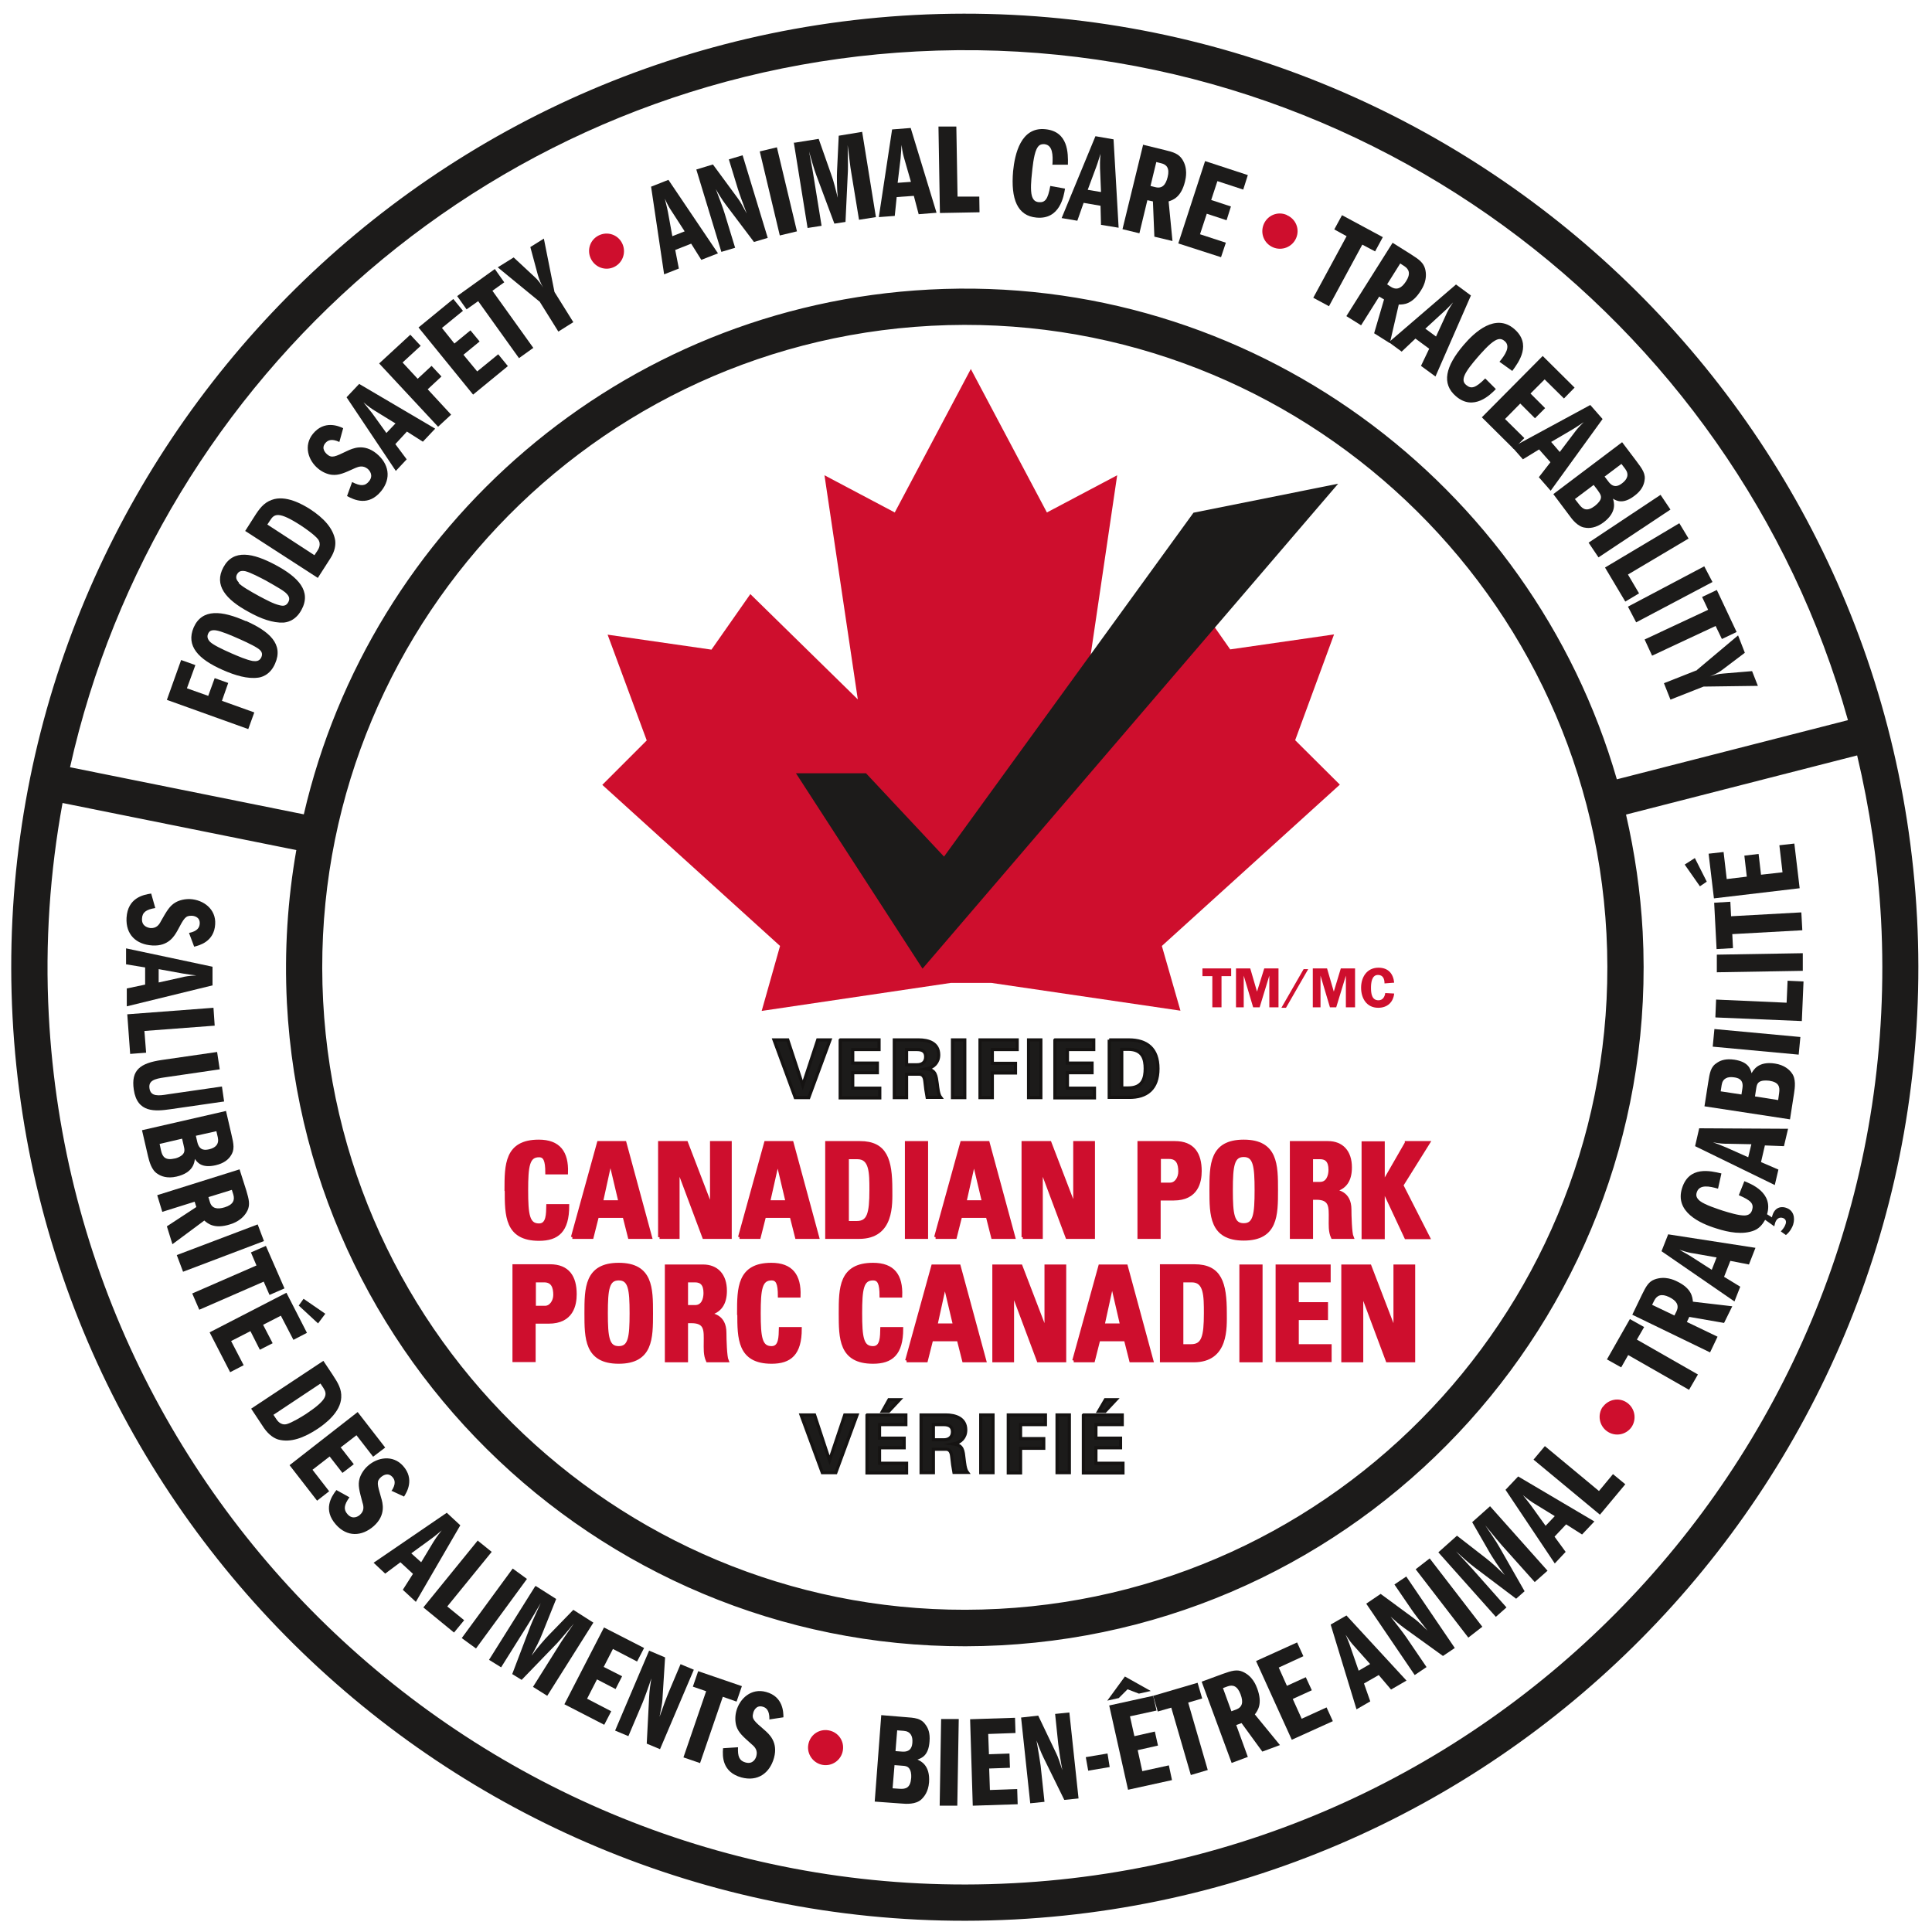 <?xml version="1.0" encoding="UTF-8"?>
<svg id="Layer_1" data-name="Layer 1" xmlns="http://www.w3.org/2000/svg" viewBox="0 0 80 80">
  <defs>
    <style>
      .cls-1, .cls-2 {
        fill: #ce0e2d;
      }

      .cls-3 {
        stroke: #151312;
        stroke-width: .13px;
      }

      .cls-3, .cls-2 {
        stroke-miterlimit: 10;
      }

      .cls-3, .cls-4 {
        fill: #1c1b1a;
      }

      .cls-2 {
        stroke: #ce0e2d;
        stroke-width: .14px;
      }
    </style>
  </defs>
  <g>
    <g>
      <path class="cls-4" d="M7.83,38.63c.35-.07.43-.23.44-.38.02-.3-.27-.33-.33-.33-.26-.01-.32.1-.59.61-.12.21-.36.66-1.04.62-.67-.04-1.11-.45-1.07-1.15.05-.81.67-.95,1.02-1l.17.6c-.38.06-.54.18-.55.44-.02.33.27.38.36.39.24.01.35-.14.42-.28.25-.44.37-.65.62-.79.16-.09.38-.14.6-.13.54.03,1.07.41,1.03,1.04-.04.73-.67.88-.87.93l-.21-.56Z"/>
      <path class="cls-4" d="M8.81,40.8l-3.56.87v-.74s.76-.16.76-.16v-.71s-.79-.13-.79-.13v-.66s3.58.76,3.58.76v.76ZM6.58,40.68l.95-.21c.14-.04.28-.06.6-.08-.15-.02-.35-.04-.57-.08l-.99-.18v.55Z"/>
      <path class="cls-4" d="M8.84,41.74l.05.73-2.91.22.07.9-.66.05-.12-1.64,3.57-.27Z"/>
      <path class="cls-4" d="M9.09,44.28l-2.26.33c-.44.06-.69.14-.64.46.05.34.37.31.78.24l2.22-.32.09.62-2.22.32c-.63.09-1.38.16-1.52-.81-.12-.81.26-1.1,1.17-1.23l2.28-.33.11.73Z"/>
      <path class="cls-4" d="M9.36,46.01l.22.95c.1.42.15.66-.04.92-.1.14-.27.29-.61.37-.57.13-.76-.11-.86-.26-.02.14-.06.57-.76.73-.39.09-.65-.02-.78-.11-.26-.15-.35-.53-.4-.73l-.25-1.08,3.49-.8ZM6.61,47.37l.06.28c.06.26.18.41.57.32.03,0,.2-.05.31-.15.11-.11.1-.21.05-.41l-.06-.26-.94.22ZM8.11,47.03l.06.26c.09.38.34.33.49.3.26-.06.42-.21.36-.49l-.06-.26-.85.19Z"/>
      <path class="cls-4" d="M9.92,48.42l.28.88c.11.37.16.58.05.82-.2.41-.6.54-.73.58-.64.2-.91-.03-1.06-.16l-1.32.98-.23-.74,1.22-.8-.07-.22-1.34.42-.21-.69,3.41-1.07ZM8.63,49.57l.06.2c.08.27.3.32.62.22.35-.11.42-.3.35-.53l-.06-.19-.97.3Z"/>
      <path class="cls-4" d="M10.67,50.7l.26.69-3.35,1.27-.26-.69,3.35-1.27Z"/>
      <path class="cls-4" d="M8.25,54.23l-.29-.67,2.66-1.16-.23-.54.62-.27.77,1.76-.62.27-.24-.55-2.66,1.16Z"/>
      <path class="cls-4" d="M10.89,54.85l.4.77-.53.27-.39-.77-.8.41.52,1-.56.29-.85-1.65,3.18-1.64.85,1.66-.56.29-.52-1-.74.38ZM12.37,54.06l.2-.28.9.62-.3.4-.8-.74Z"/>
      <path class="cls-4" d="M13.39,56.35l.38.57c.23.35.38.6.36.95-.03.62-.69,1.1-.97,1.29-.59.39-1.13.58-1.63.45-.17-.05-.39-.18-.6-.48l-.53-.8,2.99-1.98ZM11.32,58.58l.12.18c.04.06.18.27.43.21.22-.06.63-.31.8-.42.9-.6.89-.81.72-1.08l-.12-.18-1.94,1.29Z"/>
      <path class="cls-4" d="M14.12,59.95l.53.68-.47.36-.53-.68-.71.55.69.89-.5.39-1.14-1.47,2.82-2.2,1.14,1.47-.5.38-.69-.89-.66.51Z"/>
      <path class="cls-4" d="M16.21,61.74c.2-.3.14-.47.04-.58-.2-.22-.42-.04-.47,0-.2.18-.16.29,0,.85.07.23.21.72-.3,1.18-.5.44-1.11.46-1.57-.06-.54-.61-.2-1.15.02-1.43l.54.3c-.23.32-.25.51-.08.7.22.25.46.08.52.02.18-.16.15-.35.1-.5-.13-.49-.2-.72-.12-1,.05-.17.17-.37.34-.52.4-.36,1.04-.47,1.46,0,.49.55.15,1.1.04,1.27l-.54-.25Z"/>
      <path class="cls-4" d="M19.06,63.16l-1.84,3.17-.54-.5.42-.66-.52-.48-.63.47-.48-.45,3.03-2.07.56.52ZM17.44,64.69l.5-.83c.08-.13.15-.24.35-.49-.12.1-.27.23-.45.36l-.81.59.41.37Z"/>
      <path class="cls-4" d="M19.79,63.8l.57.46-1.84,2.26.7.57-.42.51-1.27-1.04,2.26-2.78Z"/>
      <path class="cls-4" d="M21.23,64.95l.59.43-2.11,2.88-.59-.43,2.11-2.88Z"/>
      <path class="cls-4" d="M22.18,65.67l.85.54-.57,1.42c-.12.32-.3.64-.45.93.23-.32.57-.71.71-.85l1.02-1.05.83.53-1.91,3.03-.59-.37,1.08-1.72c.12-.2.21-.32.61-.9-.15.18-.56.67-.69.81l-1.47,1.52-.39-.24.76-2c.09-.23.28-.63.42-.94-.14.24-.36.62-.51.86l-1.13,1.8-.5-.31,1.9-3.03Z"/>
      <path class="cls-4" d="M24.99,69.02l.77.39-.27.53-.77-.4-.41.8,1,.52-.29.56-1.65-.85,1.64-3.18,1.66.85-.29.56-1-.52-.38.74Z"/>
      <path class="cls-4" d="M26.88,68.35l.66.28-.11,1.74c-.01.18-.06.42-.12.72.12-.35.31-.86.38-1.02l.49-1.16.55.23-1.4,3.29-.55-.23.1-1.94c.01-.26.06-.57.09-.76-.1.31-.3.86-.36,1l-.59,1.39-.55-.23,1.4-3.29Z"/>
      <path class="cls-4" d="M29,73.01l-.7-.24.94-2.74-.55-.19.22-.64,1.81.62-.22.64-.57-.2-.94,2.74Z"/>
      <path class="cls-4" d="M31.86,71.18c0-.36-.13-.47-.28-.51-.28-.08-.38.2-.39.26-.07.25.03.33.47.71.18.16.57.49.39,1.15-.18.64-.68.99-1.35.81-.79-.22-.79-.86-.76-1.21l.62-.04c-.02.39.06.56.31.63.32.09.43-.18.45-.27.06-.23-.06-.37-.18-.47-.38-.34-.56-.49-.65-.77-.05-.17-.06-.4,0-.62.14-.52.62-.96,1.23-.79.71.19.72.84.72,1.05l-.59.09Z"/>
      <path class="cls-1" d="M34.31,71.65c.4.07.66.44.59.84-.07.4-.45.66-.84.59-.39-.07-.66-.45-.59-.84.07-.4.44-.66.84-.59Z"/>
      <path class="cls-4" d="M36.49,71.02l.97.08c.43.03.68.05.86.31.11.14.2.35.17.7-.04.59-.33.69-.5.75.13.06.53.23.48.94-.03.4-.21.61-.33.72-.23.2-.61.18-.82.16l-1.1-.08.27-3.57ZM36.96,74.05l.29.02c.27.02.45-.05.48-.45,0-.03.02-.2-.05-.34-.07-.14-.17-.16-.38-.17l-.26-.02-.08.96ZM37.08,72.51l.27.02c.38.03.42-.23.43-.38.02-.26-.08-.46-.36-.48l-.27-.02-.07.87Z"/>
      <path class="cls-4" d="M38.97,71.18h.73s-.06,3.59-.06,3.59h-.73s.06-3.59.06-3.59Z"/>
      <path class="cls-4" d="M40.94,72.64l.86-.03.02.59-.86.03.03.89,1.13-.04.02.63-1.86.06-.11-3.58,1.86-.06.02.63-1.13.04.03.83Z"/>
      <path class="cls-4" d="M42.28,71.12l.71-.08.75,1.57c.08.16.15.39.25.69-.07-.36-.15-.9-.17-1.08l-.13-1.25.59-.06.38,3.56-.59.06-.86-1.75c-.12-.24-.22-.53-.29-.71.06.32.15.9.17,1.04l.16,1.5-.59.06-.38-3.56Z"/>
      <path class="cls-4" d="M45.86,72.61l.09.56-.89.15-.1-.56.89-.15Z"/>
      <path class="cls-4" d="M46.34,70.31l-.49.11.73-1,1.07.6-.49.11-.47-.18-.36.36ZM46.98,71.89l.84-.19.13.58-.84.19.19.87,1.1-.24.13.61-1.82.4-.78-3.49,1.82-.4.14.61-1.1.24.18.81Z"/>
      <path class="cls-4" d="M50.02,73.29l-.71.21-.81-2.79-.56.16-.19-.65,1.84-.54.19.65-.58.17.81,2.79Z"/>
      <path class="cls-4" d="M49.77,69.63l.87-.32c.36-.13.58-.19.81-.09.42.18.56.57.61.7.23.63.02.91-.1,1.07l1.04,1.27-.73.27-.86-1.18-.22.08.48,1.32-.67.25-1.24-3.36ZM50.99,70.86l.19-.07c.27-.1.31-.31.19-.63-.13-.35-.32-.41-.54-.33l-.19.07.35.96Z"/>
      <path class="cls-4" d="M53.28,69.81l.79-.36.25.54-.79.36.37.82,1.03-.47.26.57-1.7.77-1.48-3.26,1.7-.77.26.57-1.02.47.34.76Z"/>
      <path class="cls-4" d="M55.75,66.89l2.49,2.7-.64.37-.51-.6-.61.35.26.74-.57.33-1.07-3.51.66-.38ZM56.73,68.9l-.65-.73c-.1-.11-.19-.21-.36-.48.06.14.14.32.21.54l.33.95.48-.28Z"/>
      <path class="cls-4" d="M56.58,66.4l.59-.4,1.4,1.03c.14.1.32.28.54.49-.23-.29-.56-.72-.66-.87l-.71-1.04.49-.33,2.01,2.96-.49.33-1.58-1.14c-.21-.15-.45-.36-.59-.49.2.25.56.72.64.84l.85,1.25-.49.33-2.01-2.96Z"/>
      <path class="cls-4" d="M58.62,64.98l.58-.45,2.18,2.83-.58.45-2.18-2.83Z"/>
      <path class="cls-4" d="M59.58,64.26l.75-.67,1.21.94c.27.21.53.46.77.69-.24-.31-.52-.75-.62-.92l-.73-1.27.74-.66,2.38,2.67-.53.47-1.36-1.52c-.15-.17-.25-.29-.69-.83.13.19.49.72.58.89l1.05,1.84-.35.31-1.71-1.29c-.2-.15-.53-.44-.78-.67.19.2.49.52.68.73l1.41,1.59-.44.39-2.38-2.67Z"/>
      <path class="cls-4" d="M62.87,61.14l3.15,1.86-.51.54-.66-.42-.48.51.46.63-.45.48-2.04-3.05.52-.55ZM64.38,62.78l-.83-.51c-.13-.08-.24-.15-.49-.36.09.12.22.27.35.45l.59.82.38-.4Z"/>
      <path class="cls-4" d="M63.5,60.44l.47-.56,2.24,1.86.58-.7.51.42-1.05,1.26-2.75-2.28Z"/>
      <path class="cls-1" d="M66.36,58.27c.23-.33.68-.42,1.01-.19.33.23.41.68.19,1.01-.23.33-.68.41-1.01.18-.33-.23-.41-.68-.19-1.01Z"/>
      <path class="cls-4" d="M70.31,56.91l-.37.64-2.52-1.44-.29.51-.59-.33.95-1.67.59.33-.3.52,2.52,1.44Z"/>
      <path class="cls-4" d="M67.59,54.44l.4-.83c.17-.35.28-.54.52-.63.43-.16.81.02.93.08.61.29.64.65.66.84l1.63.19-.34.69-1.44-.25-.1.21,1.27.61-.31.65-3.22-1.56ZM69.33,54.48l.09-.18c.12-.26,0-.44-.3-.59-.33-.16-.51-.07-.62.14l-.09.18.92.44Z"/>
      <path class="cls-4" d="M69.07,51.11l3.62.56-.27.69-.77-.15-.26.66.67.41-.24.61-3.02-2.08.28-.71ZM71.09,52.07l-.96-.17c-.15-.02-.28-.05-.59-.15.13.08.31.17.5.29l.84.54.2-.51Z"/>
      <path class="cls-4" d="M73.37,50.41c.11-.52.5-.43.58-.4.32.1.39.41.3.7-.03.1-.13.3-.3.43l-.21-.15c.08-.09.16-.18.2-.31.05-.14-.04-.23-.13-.25-.1-.03-.23,0-.3.19-.02.05-.02.09-.04.16l-.38-.27c-.07.12-.2.34-.45.44-.47.19-1.07.08-1.56-.08-.69-.21-1.74-.69-1.43-1.67.29-.93,1.17-.72,1.63-.61l-.14.63c-.35-.1-.77-.19-.88.15-.05.15,0,.25.13.36.22.17.74.33.94.4.26.08.68.21.92.2.15-.01.25-.07.3-.22.08-.27-.04-.4-.55-.62l.23-.58c.27.11,1.21.47.94,1.37l.19.12Z"/>
      <path class="cls-4" d="M70.37,46.72l3.67.02-.17.72-.79-.03-.16.69.72.31-.15.64-3.3-1.61.17-.74ZM72.51,47.38l-.98-.02c-.15,0-.28,0-.6-.06.14.05.33.12.54.21l.92.41.13-.54Z"/>
      <path class="cls-4" d="M70.58,45.8l.15-.96c.07-.43.1-.67.38-.84.15-.1.36-.17.71-.12.58.09.66.38.71.56.07-.12.27-.51.97-.4.39.06.6.26.69.39.19.24.13.62.1.83l-.17,1.09-3.54-.54ZM72.11,45.32l.04-.26c.06-.38-.2-.43-.35-.45-.26-.04-.47.04-.51.32l-.04.26.86.13ZM73.63,45.55l.04-.29c.04-.27-.02-.45-.41-.51-.03,0-.2-.03-.35.02-.15.06-.17.16-.2.37l-.04.26.95.15Z"/>
      <path class="cls-4" d="M70.92,43.34l.07-.73,3.56.33-.07.73-3.56-.33Z"/>
      <path class="cls-4" d="M71.03,42.12l.03-.73,2.92.13.04-.91.66.03-.07,1.64-3.57-.15Z"/>
      <path class="cls-4" d="M71.09,40.26v-.73s3.56-.06,3.56-.06v.73s-3.56.06-3.56.06Z"/>
      <path class="cls-4" d="M74.59,37.79l.04.73-2.9.16.03.58-.68.04-.1-1.92.67-.04.03.6,2.9-.16Z"/>
      <path class="cls-4" d="M70.67,36.51l-.28.19-.63-.9.42-.27.49.97ZM72.33,36.29l-.1-.86.59-.07.1.86.89-.1-.13-1.12.62-.07.22,1.85-3.55.42-.22-1.85.62-.07.13,1.12.83-.1Z"/>
    </g>
    <g>
      <path class="cls-4" d="M8.62,28.82l.27-.74.56.2-.26.74,1.34.48-.25.69-3.37-1.21.59-1.65.59.21-.35.96.87.31Z"/>
      <path class="cls-4" d="M10.18,25.71c.97.43,1.57.96,1.21,1.77-.22.51-.62.57-.7.58-.44.06-.95-.09-1.47-.32-1-.44-1.53-.99-1.2-1.76.35-.79,1.17-.7,2.16-.26ZM8.7,26.58c.14.13.49.3.9.48.28.12.6.26.86.31.15.02.28.01.36-.15.08-.18-.01-.29-.17-.39-.21-.14-.78-.39-.83-.41-.2-.09-.66-.29-.89-.32-.19-.02-.27.03-.32.16-.04.1-.02.21.1.33Z"/>
      <path class="cls-4" d="M11.42,23.4c.93.5,1.49,1.08,1.06,1.86-.27.49-.66.51-.74.52-.44.02-.94-.16-1.44-.44-.96-.52-1.45-1.11-1.05-1.85.41-.76,1.22-.6,2.17-.09ZM9.88,24.14c.13.14.46.33.86.55.27.14.57.31.83.37.15.04.28.04.37-.13.09-.17,0-.29-.14-.41-.2-.16-.75-.45-.79-.48-.19-.1-.64-.34-.86-.39-.18-.03-.27.01-.34.14-.05.1-.04.21.08.33Z"/>
      <path class="cls-4" d="M10.15,21.99l.37-.58c.22-.35.4-.59.73-.71.58-.22,1.28.19,1.57.37.59.38.98.81,1.06,1.31.02.17,0,.43-.2.74l-.52.81-3-1.94ZM13.02,22.99l.12-.18c.04-.06.18-.27.03-.48-.14-.18-.54-.46-.71-.57-.91-.59-1.1-.49-1.27-.22l-.12.18,1.95,1.27Z"/>
      <path class="cls-4" d="M14.05,18.3c-.32-.15-.48-.07-.58.05-.19.23.03.42.07.46.2.17.32.11.84-.14.22-.1.68-.32,1.21.11.51.42.63,1.02.19,1.56-.52.63-1.1.37-1.41.2l.21-.58c.35.18.54.17.7-.03.21-.26,0-.47-.06-.52-.19-.15-.37-.09-.51-.03-.46.21-.68.31-.97.28-.18-.02-.39-.11-.56-.25-.42-.34-.62-.96-.22-1.45.47-.57,1.06-.32,1.25-.23l-.16.58Z"/>
      <path class="cls-4" d="M14.86,15.89l3.16,1.86-.51.54-.66-.42-.48.52.47.63-.45.48-2.04-3.05.52-.55ZM16.37,17.53l-.83-.51c-.13-.08-.24-.15-.49-.36.09.12.22.27.36.45l.59.82.38-.4Z"/>
      <path class="cls-4" d="M17.3,15.68l.57-.53.41.44-.57.53.97,1.05-.54.5-2.44-2.62,1.29-1.19.43.46-.75.69.63.68Z"/>
      <path class="cls-4" d="M18.81,14.23l.67-.55.38.46-.67.55.57.69.87-.71.4.49-1.44,1.18-2.26-2.78,1.44-1.18.4.49-.87.71.52.65Z"/>
      <path class="cls-4" d="M22.09,14.4l-.6.43-1.69-2.36-.48.34-.39-.55,1.56-1.12.39.55-.49.35,1.69,2.36Z"/>
      <path class="cls-4" d="M22.33,12.48l-1.72-1.41.66-.41.86.8c.16.14.28.32.36.45-.09-.16-.17-.35-.22-.53l-.31-1.15.56-.35.44,2.21.78,1.25-.62.39-.78-1.25Z"/>
      <path class="cls-1" d="M24.79,9.75c.36-.18.79-.04.97.32.18.36.04.8-.32.98-.36.18-.79.03-.97-.33-.18-.36-.04-.79.32-.97Z"/>
      <path class="cls-4" d="M27.68,7.45l2.05,3.04-.69.27-.42-.67-.66.26.15.77-.61.24-.54-3.63.71-.28ZM28.35,9.58l-.53-.82c-.08-.12-.16-.24-.29-.53.03.15.09.34.13.56l.18.99.51-.2Z"/>
      <path class="cls-4" d="M28.83,7.02l.69-.21,1.03,1.4c.11.14.22.36.37.63-.13-.34-.32-.86-.37-1.03l-.37-1.21.57-.17,1.04,3.42-.57.17-1.17-1.55c-.16-.21-.32-.48-.41-.64.12.3.32.85.36.99l.44,1.44-.57.17-1.04-3.42Z"/>
      <path class="cls-4" d="M31.46,6.27l.71-.17.83,3.48-.71.17-.83-3.48Z"/>
      <path class="cls-4" d="M32.9,5.91l1-.16.51,1.45c.12.32.2.68.28.99-.04-.39-.04-.91-.03-1.11l.07-1.46.97-.16.57,3.53-.7.11-.33-2.01c-.04-.23-.05-.38-.14-1.08,0,.23.02.87.01,1.06l-.1,2.12-.46.07-.75-2.01c-.09-.24-.21-.66-.3-.98.05.27.14.71.18.98l.34,2.1-.58.09-.57-3.54Z"/>
      <path class="cls-4" d="M37.71,5.3l1.07,3.51-.74.06-.2-.76-.71.05-.08.78-.66.05.55-3.63.76-.06ZM37.72,7.53l-.27-.94c-.04-.14-.08-.27-.12-.59-.01.15-.02.35-.04.57l-.12,1,.55-.04Z"/>
      <path class="cls-4" d="M38.87,5.24h.73s.05,2.9.05,2.9h.9s.01.65.01.65l-1.64.03-.06-3.58Z"/>
      <path class="cls-4" d="M43.58,6.8c.02-.36.02-.79-.33-.83-.16-.01-.25.04-.33.21-.12.25-.17.8-.19,1-.03.27-.07.7,0,.94.05.15.12.23.27.25.28.03.39-.12.49-.67l.61.11c-.05.31-.21,1.29-1.18,1.2-.79-.07-1.07-.76-.97-1.92.07-.71.32-1.84,1.33-1.74.96.09.95,1,.94,1.47h-.65Z"/>
      <path class="cls-4" d="M46.11,5.77l.21,3.66-.73-.12-.02-.79-.7-.12-.26.74-.65-.11,1.4-3.39.75.13ZM45.59,7.94l-.04-.97c0-.15-.01-.28.02-.6-.05.14-.1.34-.18.55l-.35.94.54.09Z"/>
      <path class="cls-4" d="M47.32,5.99l.9.22c.38.09.58.16.73.38.25.38.15.79.12.92-.16.66-.5.77-.68.83l.16,1.64-.75-.18-.06-1.46-.23-.05-.33,1.37-.7-.17.85-3.48ZM47.64,7.7l.2.05c.28.07.43-.09.51-.42.09-.36-.04-.52-.27-.57l-.2-.05-.24.99Z"/>
      <path class="cls-4" d="M50.15,8.28l.82.27-.18.57-.82-.27-.28.85,1.07.35-.2.6-1.77-.57,1.11-3.41,1.77.58-.19.6-1.07-.35-.26.79Z"/>
      <path class="cls-1" d="M53.29,8.91c.37.16.54.58.38.95-.16.37-.59.54-.96.38-.37-.16-.54-.58-.38-.96.16-.37.58-.54.95-.38Z"/>
      <path class="cls-4" d="M55.03,12.68l-.65-.35,1.38-2.55-.51-.28.32-.59,1.69.91-.32.59-.53-.28-1.38,2.55Z"/>
      <path class="cls-4" d="M57.66,10.05l.78.49c.33.21.5.34.57.59.12.44-.11.8-.18.91-.36.57-.71.57-.91.57l-.37,1.6-.65-.41.41-1.4-.2-.12-.75,1.19-.61-.38,1.91-3.03ZM57.43,11.77l.17.11c.24.15.44.05.62-.23.2-.31.13-.5-.07-.63l-.17-.11-.54.86Z"/>
      <path class="cls-4" d="M60.91,12.23l-1.47,3.36-.6-.44.34-.71-.57-.42-.57.54-.53-.39,2.78-2.39.61.45ZM59.46,13.94l.41-.89c.06-.14.12-.26.3-.53-.1.11-.24.26-.41.41l-.74.68.45.33Z"/>
      <path class="cls-4" d="M62.09,14.98c.23-.28.48-.64.21-.86-.12-.1-.23-.11-.39-.02-.24.13-.6.55-.74.71-.18.21-.46.54-.54.77-.05.15-.04.26.08.36.21.18.39.13.79-.27l.44.44c-.22.23-.92.93-1.65.3-.61-.52-.44-1.24.32-2.13.46-.54,1.32-1.32,2.09-.66.73.63.2,1.36-.08,1.74l-.53-.38Z"/>
      <path class="cls-4" d="M63.37,16.29l.61.61-.42.42-.61-.61-.63.64.8.79-.44.45-1.32-1.31,2.52-2.54,1.32,1.31-.44.45-.8-.79-.59.59Z"/>
      <path class="cls-4" d="M66.36,17.35l-2.15,2.97-.49-.56.48-.62-.47-.53-.67.41-.44-.5,3.23-1.75.5.57ZM64.59,18.71l.59-.78c.09-.12.17-.23.4-.45-.13.08-.29.2-.48.31l-.87.51.36.42Z"/>
      <path class="cls-4" d="M67.16,18.3l.59.78c.26.35.41.54.34.86-.04.18-.13.38-.41.59-.47.36-.74.21-.89.12.04.14.18.55-.39.98-.32.24-.6.25-.76.22-.3-.03-.54-.34-.66-.51l-.66-.88,2.85-2.15ZM65.21,20.66l.18.23c.16.21.33.3.65.06.02-.02.16-.12.23-.26.06-.14,0-.23-.12-.4l-.16-.21-.77.58ZM66.44,19.73l.16.21c.23.31.45.16.57.07.21-.16.3-.36.13-.59l-.16-.21-.69.52Z"/>
      <path class="cls-4" d="M68.76,20.49l.41.61-2.98,1.98-.41-.61,2.98-1.98Z"/>
      <path class="cls-4" d="M69.54,21.67l.38.63-2.51,1.49.46.78-.57.34-.84-1.41,3.07-1.83Z"/>
      <path class="cls-4" d="M70.57,23.45l.34.65-3.16,1.67-.34-.65,3.16-1.67Z"/>
      <path class="cls-4" d="M68.41,27.15l-.31-.67,2.63-1.23-.25-.53.61-.29.82,1.74-.61.29-.26-.54-2.63,1.23Z"/>
      <path class="cls-4" d="M70.27,27.74l1.7-1.43.28.72-.94.71c-.17.13-.37.21-.51.27.18-.06.37-.11.56-.12l1.19-.1.24.61-2.25.03-1.37.54-.27-.68,1.37-.54Z"/>
    </g>
  </g>
  <polygon class="cls-1" points="32.3 39.17 31.54 41.86 39.37 40.7 41.05 40.7 48.88 41.85 48.11 39.17 55.48 32.49 53.63 30.65 55.24 26.27 50.94 26.89 49.33 24.59 44.89 28.96 46.26 19.68 43.35 21.22 40.2 15.28 37.05 21.22 34.14 19.68 35.52 28.96 31.07 24.6 29.46 26.9 25.16 26.28 26.78 30.66 24.94 32.5 32.3 39.17"/>
  <polygon class="cls-4" points="35.86 32.02 32.96 32.02 38.2 40.11 55.41 20.03 49.42 21.23 39.09 35.47 35.86 32.02"/>
  <path class="cls-4" d="M79.38,37.99C78.24,16.25,59.62-.51,37.88.62,16.14,1.76-.62,20.38.52,42.12c1.14,21.74,19.75,38.5,41.5,37.36,21.74-1.14,38.5-19.75,37.36-41.5ZM37.96,2.13c18.06-.95,33.87,10.96,38.56,27.69l-9.57,2.45c-3.54-12.27-15.18-20.98-28.47-20.28-12.79.67-23.15,9.84-25.9,21.73l-9.68-1.95C6.52,15.56,20.58,3.04,37.96,2.13ZM41.34,66.62c-14.65.77-27.19-10.52-27.96-25.17-.77-14.65,10.53-27.19,25.18-27.96,14.65-.77,27.19,10.52,27.96,25.17.77,14.65-10.52,27.19-25.17,27.96ZM41.94,77.98c-20.91,1.1-38.82-15.03-39.92-35.94-.16-3.01.05-5.95.57-8.79l9.68,1.95c-.36,2.05-.5,4.17-.39,6.33.81,15.48,14.06,27.41,29.54,26.6,15.48-.81,27.41-14.06,26.6-29.54-.09-1.67-.33-3.29-.69-4.86l9.57-2.45c.52,2.19.86,4.46.99,6.79,1.1,20.91-15.03,38.82-35.94,39.91Z"/>
  <path class="cls-2" d="M20.96,49.28c0-1.04,0-2.02,1.35-2.02.83,0,1.17.46,1.14,1.3h-.8c0-.52-.09-.71-.33-.71-.46,0-.52.43-.52,1.44s.06,1.44.52,1.44c.38,0,.36-.49.37-.8h.81c0,1.04-.42,1.38-1.18,1.38-1.35,0-1.35-.99-1.35-2.02Z"/>
  <path class="cls-2" d="M23.71,51.23l1.08-3.91h1.08l1.06,3.91h-.86l-.22-.87h-1.12l-.22.87h-.81ZM25.28,48.08h-.01l-.37,1.69h.78l-.4-1.69Z"/>
  <path class="cls-2" d="M27.32,51.23v-3.91h1.1l1.04,2.71h.01v-2.71h.76v3.91h-1.08l-1.07-2.86h-.01v2.86h-.76Z"/>
  <path class="cls-2" d="M30.63,51.23l1.08-3.91h1.08l1.06,3.91h-.86l-.22-.87h-1.12l-.22.87h-.81ZM32.21,48.08h-.01l-.38,1.69h.78l-.4-1.69Z"/>
  <path class="cls-2" d="M34.25,47.32h1.36c1.07,0,1.27.72,1.27,1.93,0,.6.09,1.98-1.31,1.98h-1.33v-3.91ZM35.07,50.63h.4c.5,0,.6-.37.6-1.35,0-.72,0-1.35-.57-1.35h-.42v2.71Z"/>
  <path class="cls-2" d="M37.54,51.23v-3.91h.82v3.91h-.82Z"/>
  <path class="cls-2" d="M38.75,51.23l1.08-3.91h1.08l1.06,3.91h-.86l-.22-.87h-1.12l-.22.87h-.81ZM40.33,48.08h0l-.38,1.69h.78l-.4-1.69Z"/>
  <path class="cls-2" d="M42.37,51.23v-3.91h1.1l1.04,2.71h0v-2.71h.76v3.91h-1.08l-1.07-2.86h-.01v2.86h-.76Z"/>
  <path class="cls-2" d="M47.18,47.32h1.47c.75,0,1.04.46,1.04,1.17,0,.44-.13,1.15-1.09,1.15h-.61v1.59h-.82v-3.91ZM48,49.04h.45c.25,0,.41-.26.41-.53,0-.32-.09-.59-.45-.59h-.41v1.12Z"/>
  <path class="cls-2" d="M50.15,49.28c0-1.04,0-2.02,1.35-2.02s1.35.99,1.35,2.02,0,2.02-1.35,2.02-1.35-.99-1.35-2.02ZM52.02,49.28c0-1-.06-1.44-.52-1.44s-.52.43-.52,1.44.06,1.44.52,1.44.52-.43.52-1.44Z"/>
  <path class="cls-2" d="M54.3,51.23h-.82v-3.91h1.51c.56,0,.92.36.92,1.02,0,.5-.19.87-.73.96h0c.18.03.71.08.71.78,0,.25.02.99.09,1.15h-.8c-.11-.24-.09-.51-.09-.76,0-.47.04-.86-.58-.86h-.21v1.62ZM54.3,49.01h.36c.32,0,.42-.32.42-.57,0-.37-.16-.51-.42-.51h-.36v1.09Z"/>
  <path class="cls-2" d="M58.24,47.32h.9l-1.1,1.76,1.1,2.16h-.92l-.94-2.01h-.01v2.01h-.82v-3.91h.82v1.67h.01l.96-1.67Z"/>
  <path class="cls-2" d="M21.3,52.42h1.47c.75,0,1.04.46,1.04,1.17,0,.44-.13,1.15-1.09,1.15h-.61v1.59h-.82v-3.91ZM22.12,54.14h.45c.24,0,.41-.26.41-.52,0-.32-.09-.59-.45-.59h-.41v1.12Z"/>
  <path class="cls-2" d="M24.27,54.38c0-1.03,0-2.02,1.35-2.02s1.35.99,1.35,2.02,0,2.02-1.35,2.02-1.35-.99-1.35-2.02ZM26.14,54.38c0-1-.06-1.43-.52-1.43s-.52.43-.52,1.43.06,1.43.52,1.43.52-.43.52-1.43Z"/>
  <path class="cls-2" d="M28.42,56.34h-.82v-3.91h1.51c.56,0,.92.36.92,1.02,0,.5-.2.87-.73.96h0c.18.03.71.07.71.78,0,.25.02.99.09,1.15h-.8c-.11-.24-.09-.51-.09-.76,0-.47.05-.86-.58-.86h-.21v1.62ZM28.42,54.11h.36c.33,0,.42-.32.42-.57,0-.37-.16-.51-.42-.51h-.36v1.09Z"/>
  <path class="cls-2" d="M30.59,54.38c0-1.03,0-2.02,1.35-2.02.83,0,1.17.46,1.14,1.3h-.8c0-.52-.09-.71-.33-.71-.46,0-.52.43-.52,1.43s.06,1.43.52,1.43c.38,0,.36-.49.37-.79h.81c0,1.04-.42,1.38-1.18,1.38-1.35,0-1.35-.99-1.35-2.02Z"/>
  <path class="cls-2" d="M34.8,54.38c0-1.03,0-2.02,1.35-2.02.84,0,1.17.46,1.14,1.3h-.8c0-.52-.09-.71-.34-.71-.46,0-.52.43-.52,1.43s.06,1.43.52,1.43c.38,0,.36-.49.37-.79h.81c0,1.04-.42,1.38-1.18,1.38-1.35,0-1.35-.99-1.35-2.02Z"/>
  <path class="cls-2" d="M37.55,56.34l1.08-3.91h1.08l1.06,3.91h-.86l-.22-.87h-1.12l-.22.87h-.81ZM39.13,53.18h-.01l-.37,1.69h.78l-.4-1.69Z"/>
  <path class="cls-2" d="M41.16,56.34v-3.91h1.11l1.04,2.71h.01v-2.71h.76v3.91h-1.08l-1.07-2.86h-.01v2.86h-.76Z"/>
  <path class="cls-2" d="M44.47,56.34l1.08-3.91h1.08l1.06,3.91h-.86l-.22-.87h-1.12l-.22.87h-.81ZM46.05,53.18h-.01l-.37,1.69h.78l-.39-1.69Z"/>
  <path class="cls-2" d="M48.1,52.42h1.36c1.07,0,1.27.72,1.27,1.94,0,.6.09,1.98-1.3,1.98h-1.33v-3.91ZM48.92,55.73h.4c.5,0,.6-.38.6-1.35,0-.72,0-1.35-.57-1.35h-.42v2.71Z"/>
  <path class="cls-2" d="M51.39,56.34v-3.91h.82v3.91h-.82Z"/>
  <path class="cls-2" d="M52.89,56.34v-3.91h2.14v.6h-1.32v.96h1.21v.6h-1.21v1.14h1.36v.6h-2.18Z"/>
  <path class="cls-2" d="M55.61,56.34v-3.91h1.11l1.04,2.71h.01v-2.71h.76v3.91h-1.08l-1.07-2.86h0v2.86h-.76Z"/>
  <path class="cls-3" d="M33.17,58.59h.56l.62,1.88h0l.63-1.88h.51l-.88,2.39h-.56l-.88-2.39Z"/>
  <path class="cls-3" d="M35.91,58.59h1.6v.4h-1.09v.56h1.02v.4h-1.02v.64h1.12v.4h-1.64v-2.39ZM37.25,57.96l-.45.48h-.26l.27-.48h.44Z"/>
  <path class="cls-3" d="M38.65,60.98h-.51v-2.39h1.02c.41,0,.83.14.83.62,0,.31-.2.52-.5.58h0c.39.05.39.29.43.62.02.15.04.43.14.56h-.56c-.04-.21-.07-.43-.09-.64-.01-.13-.05-.31-.22-.32h-.54v.96ZM38.65,59.62h.43c.22,0,.36-.12.36-.33s-.13-.3-.36-.3h-.43v.63Z"/>
  <path class="cls-3" d="M41.12,60.98h-.51v-2.39h.51v2.39Z"/>
  <path class="cls-3" d="M41.75,60.98v-2.39h1.54v.4h-1.03v.58h.96v.4h-.96v1.02h-.51Z"/>
  <path class="cls-3" d="M44.28,60.98h-.51v-2.39h.51v2.39Z"/>
  <path class="cls-3" d="M44.87,58.59h1.6v.4h-1.09v.56h1.02v.4h-1.02v.64h1.12v.4h-1.64v-2.39ZM46.21,57.96l-.45.48h-.27l.28-.48h.44Z"/>
  <path class="cls-3" d="M32.06,43.06h.56l.62,1.88h0l.62-1.88h.51l-.88,2.39h-.56l-.88-2.39Z"/>
  <path class="cls-3" d="M34.8,43.06h1.6v.4h-1.09v.56h1.02v.4h-1.02v.64h1.12v.4h-1.64v-2.39Z"/>
  <path class="cls-3" d="M37.54,45.45h-.51v-2.39h1.01c.41,0,.83.13.83.62,0,.31-.2.52-.5.58h0c.39.05.39.29.44.62.02.15.04.43.14.56h-.56c-.04-.21-.07-.43-.09-.64-.01-.13-.05-.31-.22-.32h-.54v.96ZM37.54,44.09h.43c.22,0,.36-.11.36-.33s-.13-.3-.36-.3h-.43v.63Z"/>
  <path class="cls-3" d="M39.95,45.45h-.51v-2.39h.51v2.39Z"/>
  <path class="cls-3" d="M40.58,45.45v-2.39h1.54v.4h-1.03v.57h.96v.4h-.96v1.02h-.51Z"/>
  <path class="cls-3" d="M43.1,45.45h-.51v-2.39h.51v2.39Z"/>
  <path class="cls-3" d="M43.69,43.06h1.6v.4h-1.09v.56h1.02v.4h-1.02v.64h1.12v.4h-1.64v-2.39Z"/>
  <path class="cls-3" d="M45.93,43.06h.81c.75,0,1.21.36,1.21,1.19s-.46,1.2-1.21,1.19h-.81v-2.39ZM46.45,45.05h.27c.61,0,.7-.42.7-.8s-.09-.8-.7-.8h-.27v1.59Z"/>
  <g>
    <path class="cls-1" d="M50.98,40.42h-.4v1.29h-.38v-1.29h-.41v-.32h1.19v.32Z"/>
    <path class="cls-1" d="M52.15,41.71h-.26l-.39-1.31h0v1.31h-.32v-1.61h.59l.28.96.3-.96h.59v1.61h-.38v-1.31h0l-.4,1.31Z"/>
    <path class="cls-1" d="M53.06,41.73l.92-1.6h.19l-.92,1.6h-.19Z"/>
    <path class="cls-1" d="M55.33,41.71h-.26l-.39-1.31h0v1.31h-.32v-1.61h.59l.28.96.29-.96h.59v1.61h-.38v-1.31h0l-.4,1.31Z"/>
    <path class="cls-1" d="M57.33,40.72c0-.18-.06-.35-.27-.35-.27,0-.29.35-.29.54,0,.22.03.51.31.51.18,0,.26-.15.28-.3l.37.02c-.04.37-.29.59-.66.59-.48,0-.71-.39-.71-.83s.24-.83.72-.83c.4,0,.61.24.65.62l-.39.03Z"/>
  </g>
</svg>